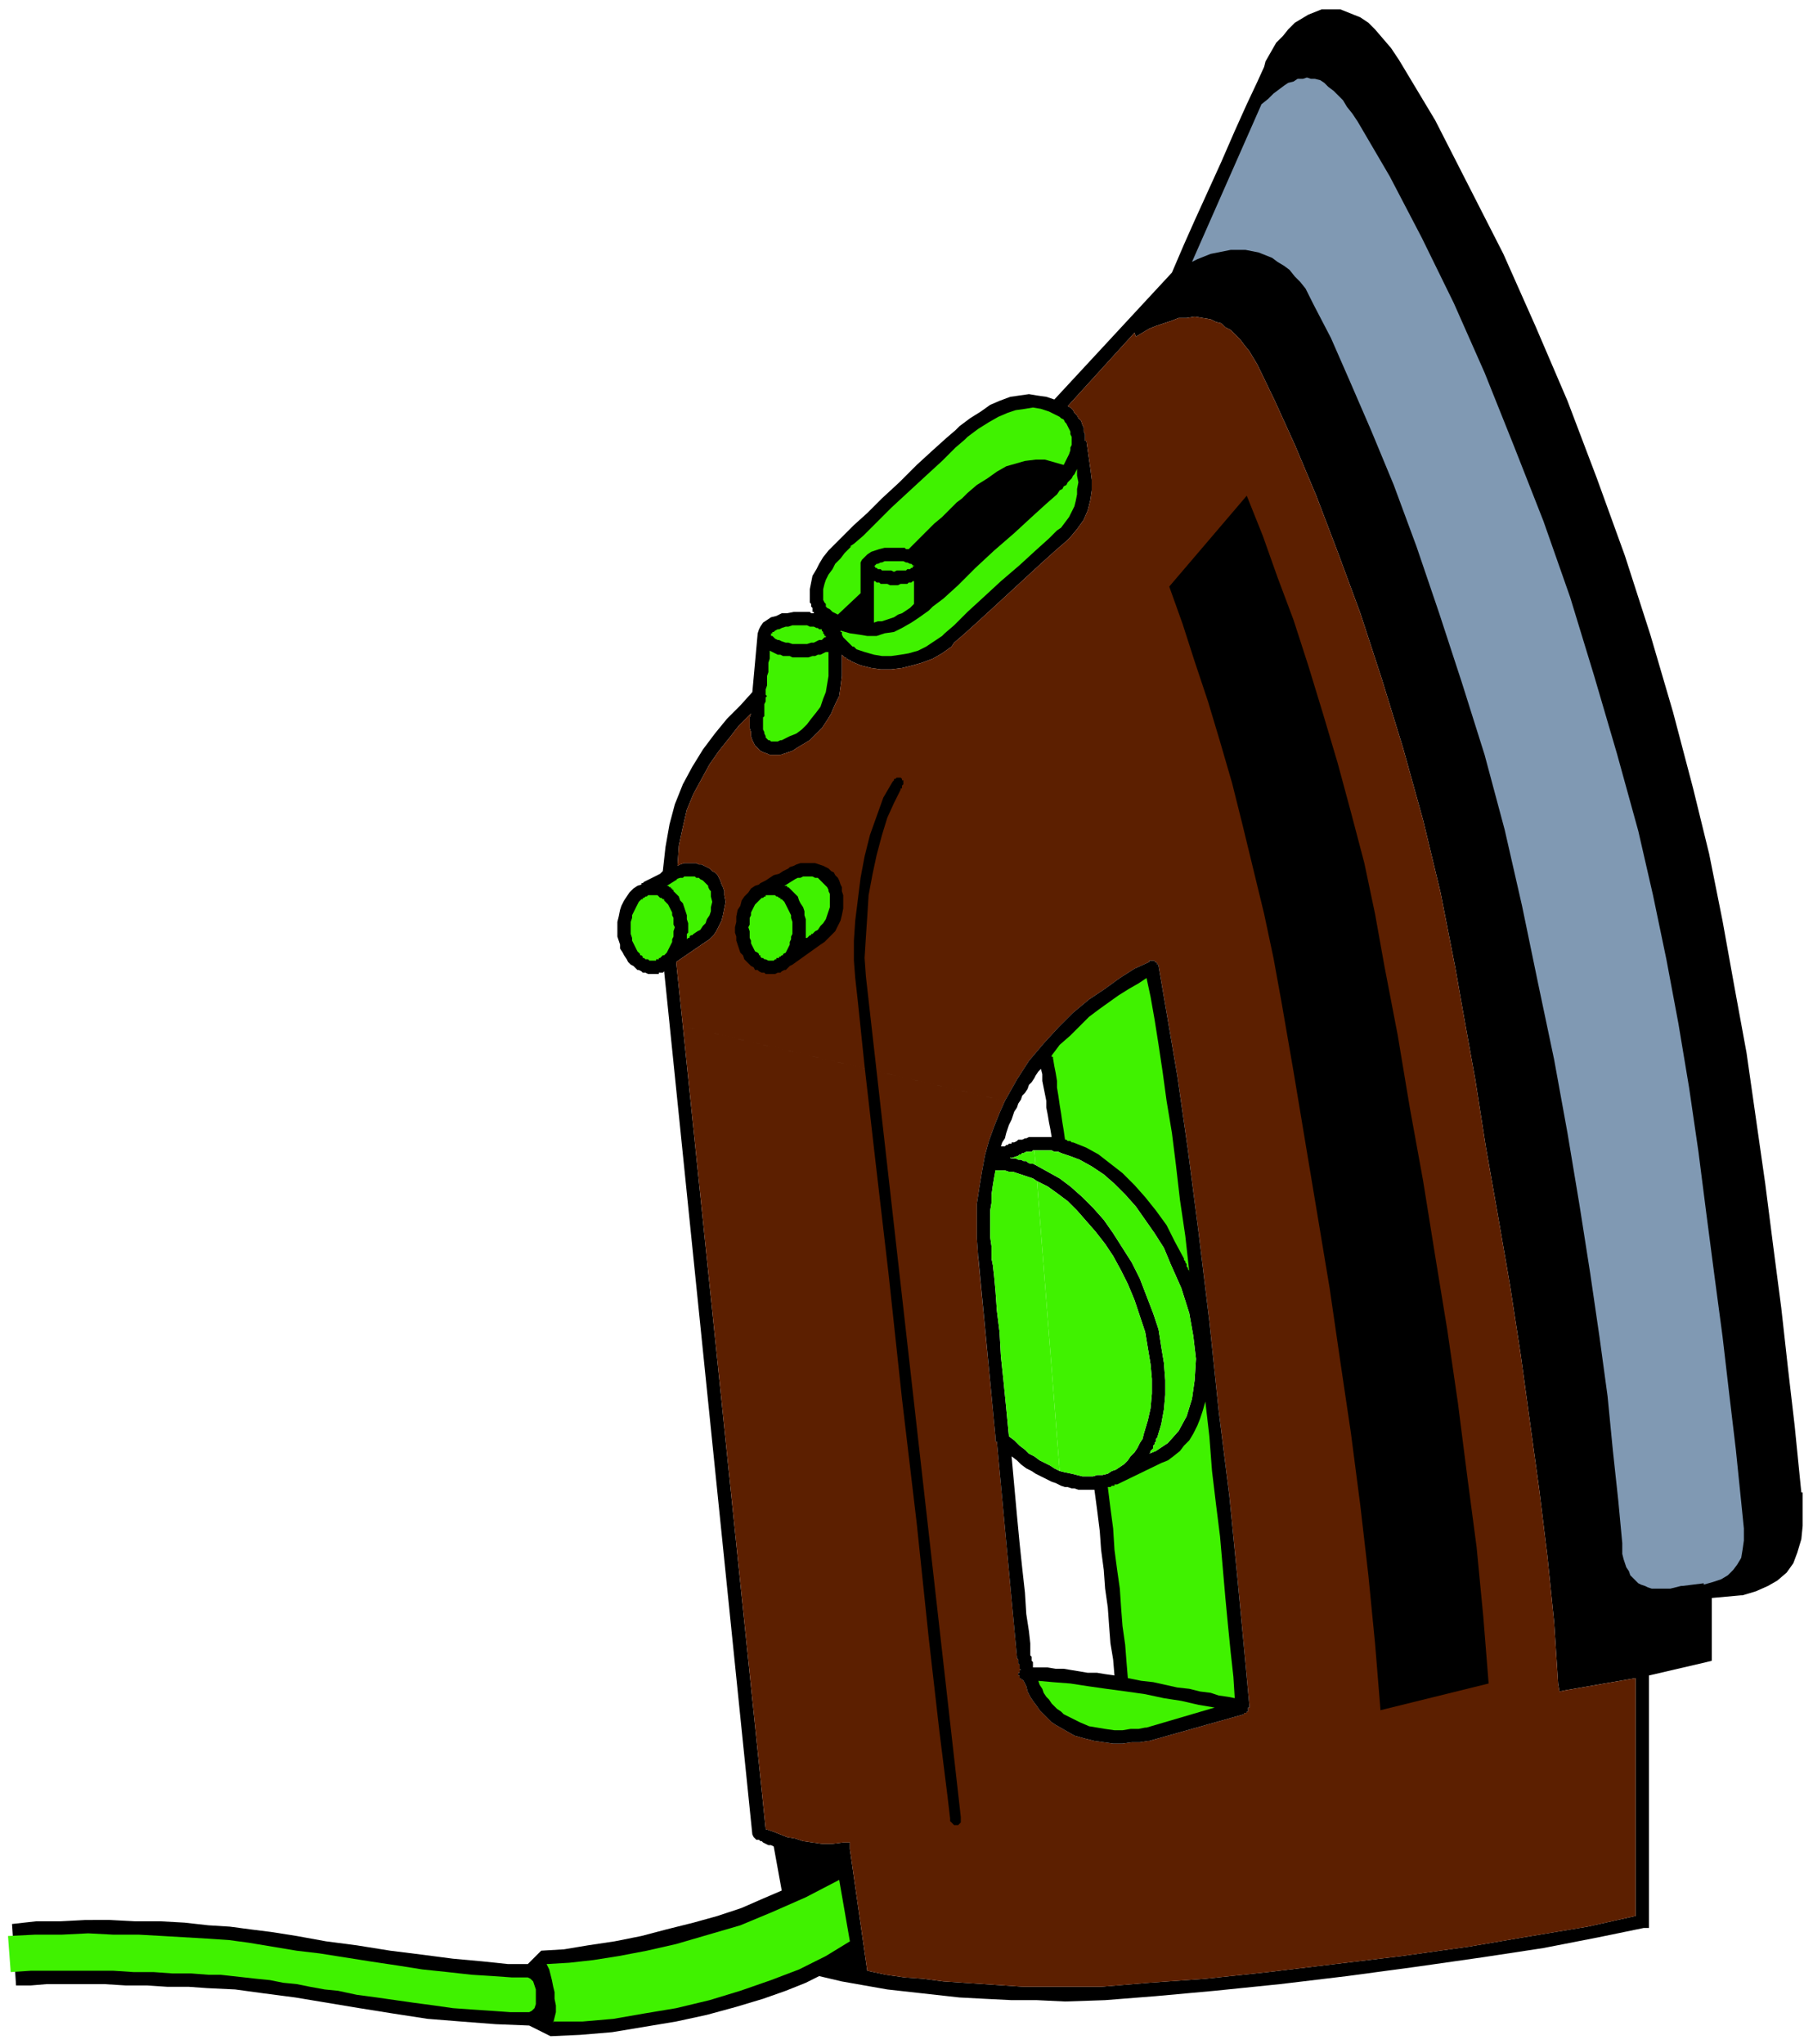 <svg xmlns="http://www.w3.org/2000/svg" fill-rule="evenodd" height="204" preserveAspectRatio="none" stroke-linecap="round" viewBox="0 0 1350 1530" width="180"><style>.pen1{stroke:none}.brush2{fill:#000}.brush4{fill:#40f200}</style><path class="pen1 brush2" fill-rule="nonzero" d="m1348 1117-5-50-5-43-5-45-6-46-6-47-7-49-7-49-9-49-9-50-10-50-12-49-15-57-17-58-19-59-21-58-22-58-24-56-24-54-26-51-25-49-27-45-6-9-6-7-6-7-5-5-6-4-5-2-5-2-5-2h-14l-5 2-5 2-5 3-5 3-5 5-4 5-5 5-4 7-4 7-1 4-5 11-8 17-9 20-10 23-10 22-10 22-8 18-6 14-3 7-88 95-6-2-7-1-6-1-7 1-7 1-8 3-7 3-7 5-8 5-8 6-3 3-7 6-10 9-12 11-13 13-13 12-11 11-10 9-7 7-2 2-5 5-5 5-4 5-3 5-2 4-3 5-1 5-1 5v10l1 1v2l1 1v3h1v1h-2l-1-1h-12l-5 1h-4l-4 2-4 1-3 2-3 2-2 3-1 2-1 3-4 44-9 10-10 10-9 11-9 12-8 13-7 13-6 15-4 15-3 17-2 18-2 2-2 1-2 1-2 1-2 1-2 1-2 1-1 1h-1v1l-3 1-3 2-3 3-2 3-2 3-2 4-1 3-1 5-1 4v11l1 3 1 3v3l2 3 1 2 2 3 1 2 2 2 2 1 1 1 2 2h1l2 1 1 1h2l2 1h8v-1h3l1-1 4 39 10 2-5-48 19-13 3-2 3-2 3-3 2-3 2-4 2-4 1-4 1-5 1-5-1-5v-3l-1-3-1-2-1-3-1-2-1-2-2-2-2-1-2-2-2-1-2-1-2-1h-2l-2-1h-9l-3 1-2 1 1-15 3-14 3-13 5-12 6-11 6-11 7-10 8-10 7-9 9-9-1 3v8l1 3v3l1 3 1 2 1 2 2 2 1 1 1 1 2 1 3 1 2 1h8l3-1 3-1 3-1 3-2 5-3 5-3 4-4 5-5 4-6 3-5 3-7 3-6 1-7 1-8v-16l1 1 1 1h1v1h1l1 1h1l1 1 7 3 8 2 7 1h8l8-1 8-2 7-2 8-3 7-4 7-5 2-3 7-6 10-9 12-11 13-12 13-12 12-11 10-9 7-6 3-3 5-6 5-7 3-7 2-8 1-7v-8l-1-8-1-7-1-7-1-7h-1v-5l-1-2v-3l-1-2-1-3-2-2-1-2-2-2-1-2-2-2-2-1 50-55 1 3 5-3 5-3 5-2 6-2 6-2 5-2h6l6-1 6 1 6 1 4 2 4 1 3 3 4 2 4 4 3 3 3 4 4 5 3 5 3 5 13 27 15 33 16 38 16 42 17 46 16 49 16 52 15 54 13 54 11 56 6 34 9 50 8 51 9 51 9 52 8 52 7 51 7 51 6 49 5 49 3 46 1 6 5-1 52-9v178l-36 8-42 7-47 8-50 7-50 6-50 6-47 5-42 3-36 3h-58l-15-1-15-1-15-1-15-1-15-2-14-1-14-2-14-3-13-91v-5h-5l-8 1h-8l-7-1-7-1-6-2-6-1-5-2-5-2-3-1-3-1-62-601-10-2 62 607 1 2 2 2h2l1 1h1l1 1 2 1 2 1h2l2 1 6 33-14 6-16 7-18 6-18 5-20 5-19 5-20 4-20 3-18 3-17 1-10 10h-15l-19-2-22-2-23-3-24-3-25-4-23-3-22-4-19-3-16-2-15-2-16-1-18-2-18-1h-19l-19-1H64l-19 1H27l-18 2 3 46h11l12-1h43l16 1h16l15 1h16l14 1 21 1 22 3 23 3 24 4 24 4 25 4 26 4 25 2 26 2 25 1 16 8 22-1 24-2 24-4 24-4 23-5 22-6 20-6 17-6 15-6 10-5 17 4 17 3 17 3 18 2 18 2 18 2 19 1 20 1h19l21 1 30-1 38-3 44-4 49-5 50-6 52-7 49-7 46-7 41-8 34-7h4v-189l43-10 4-1v-47l22-2h1l10-3 9-4 7-4 7-6 5-7 3-8 3-10 1-10v-25z"/><path class="pen1 brush2" fill-rule="nonzero" d="m1271 1235-43 10-52 9-4-47-4-47-6-50-7-50-8-51-8-51-8-51-9-51-9-51-8-49-6-34-11-56-13-55-15-54-16-52-16-50-17-46-17-42-16-38-15-33-13-28-4-6-3-5-4-5-4-5-4-4-4-4-4-3-5-3-4-2-5-2-5-1-5-1h-9l-5 1h-4l-5 1-4 2-5 1-4 2 21-23 5-3 5-2 6-3 5-2 6-2 5-1 6-1h12l6 2 4 1 3 2 4 2 4 3 3 3 4 4 3 4 3 4 4 5 2 6 13 25 14 31 16 37 17 41 17 46 17 49 17 52 16 54 15 56 13 56 12 58 12 57 10 55 9 53 8 51 7 48 6 45 4 40 4 37 2 31 1 6 1 4 1 5 1 4 1 4 2 4 2 3 3 3 2 3 3 2 3 2 3 1 4 2 3 1h17l5-1 5-1 11-1v39z"/><path class="pen1 brush2" fill-rule="nonzero" d="m1270 1196-10 1-5 1-5 1h-17l-3-1-4-2-3-1-3-2-3-2-2-3-3-3-2-3-2-4-1-4-1-4-1-5-1-4-1-6-2-31-4-37-4-40-6-45-7-48-8-51-9-53-10-55-12-57-12-58-13-56-15-56-16-54-17-52-17-49-17-46-17-41-16-37-14-31-13-25-2-6-4-5-3-4-3-4-4-4-3-3-4-3-4-2-3-2-4-1-6-2h-12l-6 1-5 1-6 2-5 2-6 3-5 2-5 3-21 23 4-2 5-1 4-2 5-1h4l5-1h9l5 1 5 1 5 2 4 2 5 3 4 3 4 4 4 4 4 5 4 5 3 5 4 6 13 28 15 33 16 38 17 42 17 46 16 50 16 52 15 54 13 55 11 56 6 34 8 49 9 51 9 51 8 51 8 51 8 51 7 50 6 50 4 47 4 47 52-9 43-10v-39z"/><path class="pen1" fill-rule="nonzero" style="fill:#5c1f00" d="M630 1379h6v5l13 91 14 3 14 2 14 1 15 2 15 1 15 1 15 1 15 1h58l36-3 42-3 47-5 50-6 50-6 50-7 47-8 42-7 36-8v-178l-52 9-5 1-1-6-3-46-5-49-6-49-7-51-7-51-8-52-9-52-9-51-8-51-9-50-6-34-11-56-13-54-15-54-16-52-16-49-17-46-16-42-16-38-15-33-13-27-3-5-3-5-4-5-3-4-3-3-4-4-4-2-3-3-4-1-4-2-6-1-6-1-6 1h-6l-5 2-6 2-6 2-5 2-5 3-5 3-1-3-50 55 2 1 2 2 1 2 2 2 1 2 2 2 1 3 1 2v3l1 2v5h1l1 7 1 7 1 7 1 8v8l-1 7-2 8-3 7-5 7-5 6-3 3-7 6-10 9-12 11-13 12-13 12-12 11-10 9-7 6-2 3-7 5-7 4-8 3-7 2-8 2-8 1h-8l-7-1-8-2-7-3-1-1h-1l-1-1h-1v-1h-1l-1-1-1-1v16l-1 8-1 7-3 6-3 7-3 5-4 6-5 5-4 4-5 3-5 3-3 2-3 1-3 1-3 1h-8l-2-1-3-1-2-1-1-1-1-1-2-2-1-2-1-2-1-3v-3l-1-3v-8l1-3-9 9-7 9-8 10-7 10-6 11-6 11-5 12-3 13-3 14-1 15 2-1 3-1h9l2 1h2l2 1 2 1 2 1 2 2 2 1 2 2 1 2 1 2 1 3 1 2 1 3v3l1 5-1 5-1 5-1 4-2 4-2 4-2 3-3 3-3 2-3 2-19 13 5 48 241 56 9-16 9-14 11-13 11-12 11-11 12-10 12-8 11-8 11-7 11-5v-1h4v1h1l1 1v1h1v1l6 35 8 47 8 56 8 62 8 66 7 67 8 64 6 61 5 53 4 43v1h-1v3h-1v1h-2v1l-71 20h-1l-6 1h-6l-7 1h-7l-7-1-7-1-8-2-7-2-7-4-7-4-3-2-3-3-3-3-3-3-2-3-3-4-2-3-2-4-1-4-2-4-1-1h-1v-1h-1v-2h-1v-2h1v-2h1l-1-1v-3l-1-1v-3l-1-1v-1l-15-161h-1v-3l-13-135-1-14v-26l2-13 2-12 2-11 3-11 4-11 4-10 4-9-241-56 62 601 3 1 3 1 5 2 5 2 6 1 6 2 7 1 7 1h8l8-1z"/><path class="pen1 brush2" fill-rule="nonzero" d="m732 940 13 136v3h1l15 161v1l1 1v3l1 1v3l1 1h-1v2h-1v2h1v2h1v1h1l1 1 2 4 1 4 2 4 2 3 3 4 2 3 3 3 3 3 3 3 3 2 7 4 7 4 7 2 8 2 7 1 7 1h7l7-1h6l6-1h1l71-20v-1h2v-1h1v-3h1v-1l-4-43-5-53-6-61-8-64-7-67-8-66-8-62-8-56-8-47-6-35v-1h-1v-1l-1-1h-1v-1h-4v1l-11 5-11 7-11 8-12 8-12 10-11 11-11 12-11 13-9 14-9 16 10 2 2-3 1-3 2-2 2-3 1-3 2-2 2-3 1-2 2-3 2-2 1 4v5l1 5 1 5 1 5v5l1 5 1 6 1 5 1 6h-14l1 10h13l2 1h3l2 1 3 1 3 1 8 3 9 5 9 6 8 7 8 8 8 9 7 10 7 10 7 11 5 12 8 18 6 19 3 17 2 17-1 16-2 14-4 13-6 11-8 9-9 6-5 2 1-1v-1l1-1 1-1v-2l1-1v-1l1-1v-2l1-1 3-10 2-11 1-11v-11l-1-13-2-12-2-13-4-12-5-13-5-13-6-12-7-11-7-11-7-10-8-9-8-8-9-8-8-6-9-5-9-5 1 12 8 4 7 5 8 6 7 7 7 8 7 8 7 9 6 9 6 11 5 10 5 12 4 12 4 12 2 12 2 12 1 11v11l-1 11-2 9-3 10-1 4-2 3-2 4-2 3-3 3-2 3-3 3-3 2-3 2-3 1-3 2-4 1h-4l-3 1h-8l-4-1-4-1-5-1-4-1 1 11 3 1h2l3 1h2l3 1h12l2 15 2 16 1 14 2 15 1 14 2 14 1 14 1 13 2 12 1 12-7-1-6-1h-7l-6-1-6-1-6-1h-6l-6-1h-11v-4l-1-1v-3l-1-1v-9l-1-9-2-13-1-16-2-18-2-19-2-21-2-22-2-22 4 3 3 3 4 3 4 2 3 2 4 2 4 2 4 2 3 1 4 2-1-11-4-2-3-2-4-2-4-2-4-3-4-2-3-3-4-3-4-4-4-3-2-21-2-20-2-19-1-18-2-16-1-14-1-11-1-9-1-5v-9l-1-7v-20l1-6v-6l1-7 1-6 1-5h7l3 1h3l3 1 3 1 3 1 3 1 3 1 3 2-1-12-2-1h-2l-2-1-1-1h-2l-2-1h-2l-2-1h-4l6-2 1-1h1l1-1h1l2-1h4l1-1h1l-1-10h-3l-2 1h-1l-2 1h-3l-1 1-2 1h-2v1h-2l-1 1h-1l-1 1h-3l1-3 2-3 1-4 1-3 1-3 2-4 1-3 1-3 2-3 1-3-10-2-4 9-4 10-4 11-3 11-2 11-2 12-2 13v26l1 14z"/><path class="pen1 brush2" fill-rule="nonzero" d="m885 941-6-12-6-12-8-11-8-10-8-9-9-9-9-7-9-7-9-5-10-4h-1l-1-1h-2l-1-1h-1l-1-7-1-6-1-7-1-6-1-7-1-6v-5l-1-6-1-5-1-6v-1h-1v-1l6-8 8-7 7-7 7-7 8-6 7-5 7-5 8-5 7-4 6-4 3 14 3 17 3 19 3 20 3 22 4 24 3 24 3 26 4 27 3 27v-1l-1-1v-1l-1-1v-2l-1-1v-1l-1-1v-1zm-56 172h2l1-1h2v-1h2l33-16 5-2 4-3 5-4 3-4 4-4 3-5 3-6 2-5 2-6 2-7 3 26 2 26 3 25 3 24 2 23 2 23 2 21 2 20 2 18 1 16-5-1-7-1-6-2-8-1-8-2-9-1-9-2-9-2-9-1-10-2-1-12-1-13-2-14-1-13-1-15-2-14-2-15-1-16-2-15-2-16z"/><path class="pen1 brush4" fill-rule="nonzero" d="m924 1271-1-16-2-18-2-20-2-21-2-23-2-23-3-24-3-25-2-26-3-26-2 7-2 6-2 5-3 6-3 5-4 4-3 4-5 4-4 3-5 2-33 16h-2v1h-2l-1 1h-2l2 16 2 15 1 16 2 15 2 14 1 15 1 13 2 14 1 13 1 12 10 2 9 1 9 2 9 2 9 1 8 2 8 1 6 2 7 1 5 1zM756 866l2 1h2l2 1h2l2 1h2l1 1 2 1h2l2 1-1-11h-1l-1 1h-4l-2 1h-1l-1 1h-1l-1 1-6 2z"/><path class="pen1 brush4" fill-rule="nonzero" d="m853 957 5 13 5 13 4 12 2 13 2 12 1 13v11l-1 11-2 11-3 10-1 1v2l-1 1v1l-1 1v2l-1 1-1 1v1l-1 1 5-2 9-6 8-9 6-11 4-13 2-14 1-16-2-17-3-17-6-19-8-18-5-12-7-11-7-10-7-10-8-9-8-8-8-7-9-6-9-5-8-3-3-1-3-1-2-1h-3l-2-1h-13l1 11 9 5 9 5 8 6 9 8 8 8 8 9 7 10 7 11 7 11 6 12z"/><path class="pen1 brush4" fill-rule="nonzero" d="m786 789 1 1v1h1v1l1 6 1 5 1 6v5l1 6 1 7 1 6 1 7 1 6 1 7h1l1 1h2l1 1h1l10 4 9 5 9 7 9 7 9 9 8 9 8 10 8 11 6 12 7 13v1l1 1v1l1 1v2l1 1v1l1 1v1l-3-27-4-27-3-26-3-24-4-24-3-22-3-20-3-19-3-17-3-14-6 4-7 4-8 5-7 5-7 5-8 6-7 7-7 7-8 7-6 8zm46 312 3-1 3-2 3-2 3-3 2-3 3-3 2-3 2-4 2-3 1-4 3-10 2-9 1-11v-11l-1-11-2-12-2-12-4-12-4-12-5-12-5-10-6-11-6-9-7-9-7-8-7-8-7-7-8-6-7-5-8-4 17 217 4 1 5 1 4 1 4 1h8l3-1h4l4-1 3-2z"/><path class="pen1 brush4" fill-rule="nonzero" d="m745 875-1 6-1 6-1 7v6l-1 6v20l1 7v9l1 5 1 9 1 11 1 14 2 16 1 18 2 19 2 20 2 21 4 3 4 4 4 3 3 3 4 2 4 3 4 2 4 2 3 2 4 2-17-217-3-2-3-1-3-1-3-1-3-1-3-1h-3l-3-1h-7z"/><path class="pen1" fill-rule="nonzero" style="fill:#8099b3" d="m1275 1185-16 2h-1l-4 1-4 1h-14l-3-1-2-1-3-1-2-1-2-2-2-2-2-2-1-3-2-3-1-3-1-3-1-4v-8l-3-32-4-37-4-41-6-44-7-48-8-51-9-54-10-55-12-57-12-58-13-57-15-56-17-54-17-52-17-50-17-46-17-41-16-37-14-32-13-25-3-6-3-6-4-5-4-4-4-5-4-3-5-3-4-3-5-2-5-2-5-1-5-1h-11l-5 1-5 1-5 1-5 2-5 2-4 2 52-118 5-4 4-4 4-3 4-3 3-2 4-1 3-2h4l3-1 3 1h3l4 1 3 2 3 3 4 3 3 3 4 4 3 5 4 5 4 6 24 41 24 46 24 49 23 52 22 55 22 56 20 57 18 59 17 58 16 58 11 48 10 48 9 48 8 48 7 48 6 47 6 46 6 45 5 43 5 42 5 49 1 10v9l-1 7-1 6-3 5-3 4-4 4-5 3-6 2-7 2z"/><path class="pen1 brush4" fill-rule="nonzero" d="m636 409 3-2 7-6 9-9 12-12 13-12 13-12 12-11 10-10 7-6 2-2 8-6 8-5 7-4 7-3 6-2 7-1 6-1 6 1 6 2 6 3 2 1 1 1 2 1 1 2 1 1 1 2 1 2 1 2v2l1 2v6l-1 2v2l-1 3-1 2-1 2-1 2-1 2-7-2-7-2h-7l-8 1-7 2-7 2-7 4-7 5-8 5-7 6-1 1-3 3-4 3-5 5-6 6-6 5-6 6-5 5-5 5-3 3h-2l-1-1h-15l-4 1-3 1-3 1-3 2-2 2-2 2-1 2v23l-17 16-2-1-2-1-1-1-1-1-2-1-1-1v-2l-1-1-1-2v-8l1-4 1-3 2-4 3-4 2-4 4-4 3-4 5-5zm170-58v5l1 5-1 5v4l-1 5-1 4-2 4-2 4-3 4-3 4-3 2-6 6-10 9-12 11-14 12-13 12-12 11-10 10-7 6-2 2-6 4-6 4-6 3-7 2-6 1-7 1h-7l-6-1-7-2-6-2-1-1-1-1h-1l-1-1-1-1-2-2-1-1-1-1-1-1-1-2v-2h-1v-1l7 2 7 1 6 1h7l6-2 7-1 6-3 7-4 6-4 7-5 3-3 8-6 11-10 13-13 14-13 15-13 13-12 11-10 8-7 2-3 2-1 1-2 2-1 1-2 1-1 2-2 1-2 1-1 1-2 1-2zM571 538v-1l1-1v-9l1-2v-3l1-1-1-1v-4l1-3v-7l1-3v-7l1-3v-6l2 1 2 1 2 1h2l2 1h5l2 1h12l3-1h2l2-1h2l2-1 2-1h2v18l-1 6-1 6-2 5-2 6-3 4-4 5-3 4-4 4-4 3-5 2-2 1-2 1-2 1h-1l-2 1h-5l-1-1h-1l-1-1-1-1v-1l-1-2v-1l-1-2v-8z"/><path class="pen1 brush4" fill-rule="nonzero" d="m684 452-3 3-3 2-3 2-3 1-3 2-3 1-3 1-3 1h-3l-3 1v-31h1l1 1h2l1 1h5l2 1h6l2-1h5l1-1h2l1-1h1v18z"/><path class="pen1 brush2" fill-rule="nonzero" d="M694 423v-3h-1v-1l-1-1v-1h-1v-1h-1l41-39 7-6 7-5 7-4 6-4 6-2 5-2h11l5 1 5 2h-1v1h-1v1h-1v1l-93 84v-20z"/><path class="pen1 brush4" fill-rule="nonzero" d="m684 423-1 1v1h-1l-1 1h-2l-1 1h-7l-2 1-2-1h-7l-1-1h-2l-1-1h-1v-1h-1l1-1 1-1h1l2-1h1l2-1h14l2 1h1l2 1h1l1 1 1 1z"/><path class="pen1 brush2" fill-rule="nonzero" d="M643 465h-4v-1h-1l6-6v7z"/><path class="pen1 brush4" fill-rule="nonzero" d="M578 473h1l1-1 2-1h1l2-1 3-1h2l3-1h11l2 1h3l2 1h1l1 1h2v1l1 1v1l1 1v1h1v1h-1l-1 1-1 1h-2l-2 1-2 1h-2l-3 1h-11l-3-1h-2l-3-1-2-1h-1l-2-1-1-1-1-1h-1v-2h1zm-72 185 3-1h2l1-1h8l1 1h2l1 1 2 1 1 1 1 1 1 1 1 1v1l1 2 1 1v4l1 4-1 4v3l-1 3-2 3-1 3-2 2-2 3-2 1-3 2-1 1h-1l-1 1v1h-1l-1 1v-4l1-1v-7l-1-3v-3l-1-3-1-3-1-3-2-2-1-3-2-2-2-2v-1h-1v-1h-1v-1h-1l-1-1h-1l8-5zm-27 56-1-1-1-1-1-2-1-2-1-2-1-2v-2l-1-3v-9l1-3v-2l1-2 1-2 1-2 1-2 1-2 1-1 1-1h1v-1h1l1-1h1l1-1h7l1 1 1 1h1l1 1h1v1l1 1 2 2 1 2 1 2 1 2v2l1 2v5l1 2-1 3v4l-1 2v2l-1 2-1 2-1 2-1 2-1 1-1 1h-1l-1 1-1 1h-1v1h-2v1h-5l-1-1h-2l-1-1h-1v-1l-1-1h-1z"/><path class="pen1 brush2" fill-rule="nonzero" d="m589 1385 4 1 3 1 4 1 3 1h8l4 1h12l12 84-5-1-4-1-4-1-4-1-4-1h-4l-4-1-4-1-3-1-4-1-9-79zm714-202 3-3 3-3 2-4 2-5 1-4 1-6v-18l-1-7-5-49-5-42-5-44-6-45-6-46-6-47-7-48-9-48-9-48-10-49-11-48-15-58-17-58-19-59-20-58-21-56-23-55-23-52-24-50-24-46-24-41-5-7-4-6-4-5-4-5-5-4-4-3-4-3-4-2-5-2h-4l-3-1h-2l-3 1h-3l-3 1-3 1-2 1-3 1-3 2-3 2 3-7 3-6 3-5 4-5 3-4 4-4 4-3 4-3 5-2 4-1h8l5 1 4 1 5 3 4 3 5 4 4 4 4 5 5 6 4 7 26 44 25 48 26 52 24 54 23 55 23 58 20 58 19 58 18 58 15 57 11 49 10 49 9 50 9 49 7 49 7 48 6 48 6 46 5 44 5 43 5 50 1 12v10l-1 9-2 8-3 6-4 6-5 5-6 4-7 3-8 3zM618 649l-2-1-3-1-3-1h-11l-3 1-2 1-3 1-1 1-2 1-2 1-3 2-4 1-3 2-3 2-2 1-2 1-1 1-3 1-3 2-2 3-3 3-2 3-1 4-2 3-1 5v4l-1 4v4l1 3v3l1 3 1 3 1 3 2 2 1 3 2 2 2 2 1 1 2 1 1 2h2l1 1 2 1h2l1 1h7l2-1h2l1-1 2-1h1l2-2 1-1 2-1 21-15 3-2 2-2 3-3 3-3 2-4 2-4 1-4 1-5v-10l-1-3v-3l-1-2-1-3-1-2-2-2-1-2-2-1-2-2-2-1z"/><path class="pen1 brush4" fill-rule="nonzero" d="m568 714-1-1-2-1-1-2-1-2-1-2v-2l-1-2v-5l-1-3 1-2v-5l1-2v-2l1-2 1-2 1-2 2-2 1-1 1-1 1-1h1l1-1h1v-1h7l1 1h1l1 1h1v1h1l1 1 1 1 1 2 1 2 1 2 1 2 1 2v2l1 3v9l-1 2v2l-1 2v2l-1 2-1 2-1 2-2 1v1h-1l-1 1h-1v1h-2v1h-1l-1 1h-4l-2-1h-1l-1-1h-1l-1-1v-1h-1zm40-16v1h-1v1h-1l-1 1-1 1h-1l-1 1 1-1v-14l-1-3v-3l-1-3-2-3-1-2-1-3-2-2-2-2-1-1-1-1-1-1h-1v-1h-2l8-5 2-1h2l2-1h7l2 1h2l1 1 1 1 1 1 1 1 1 1 1 1 1 1 1 2v1l1 2v10l-1 3-1 3-1 3-2 3-2 2-2 3-2 1-2 2z"/><path class="pen1 brush2" fill-rule="nonzero" d="M674 590h1v-2l1-1v-3h-1v-1l-1-1h-3l-1 1h-1v1l-1 1-7 12-5 14-5 14-4 16-3 16-2 16-2 16-1 15v15l1 13 2 18 5 48 8 70 10 86 10 93 11 93 9 86 8 70 6 48 2 17v2l1 1 1 1 1 1h3l1-1 1-1v-4l-71-629-1-14 1-16 1-15 1-16 3-16 3-14 4-15 4-13 5-11 5-10z"/><path class="pen1 brush4" fill-rule="nonzero" d="m857 1293-5 1h-6l-6 1h-6l-7-1-6-1-6-1-7-3-6-3-6-3-2-2-3-2-2-2-2-2-2-3-2-2-2-3-1-3-2-3-1-3 11 1 13 1 13 2 14 2 15 2 14 2 14 3 13 2 13 3 12 2-51 15z"/><path class="pen1 brush2" fill-rule="nonzero" d="m1033 1279-4-49-5-51-6-52-7-54-8-54-8-55-9-54-9-54-9-54-9-52-6-33-7-33-8-33-8-33-8-32-9-31-9-30-10-30-9-28-10-28 58-68 12 30 11 31 12 32 11 34 11 36 11 37 10 37 10 38 8 38 7 39 10 52 9 54 10 55 9 56 9 55 8 55 7 55 7 53 5 52 4 50-81 20z"/><path class="pen1 brush4" fill-rule="nonzero" d="M414 1513h22l23-2 23-4 24-4 25-6 23-7 23-8 21-8 20-10 18-11-8-46-25 13-25 11-24 10-24 7-24 7-22 5-21 4-19 3-18 2-17 1 2 4 1 4 1 4 1 5 1 4v5l1 5v5l-1 4-1 4zm-19-7h-13l-14-1-15-1-14-1-14-2-15-2-14-2-14-2-15-2-14-3-10-1-11-2-10-2-10-1-10-2-10-1-9-1-9-1-9-1h-9l-13-1h-14l-14-1h-15l-15-1H23l-15 1-2-27 20-1h20l20-1 19 1h19l18 1 17 1 17 1 15 1 15 2 36 6 17 2 19 3 19 3 20 3 19 3 19 2 18 2 16 1 14 1h12l2 1 2 2 1 3 1 3v11l-1 3-2 2-2 1z"/></svg>
